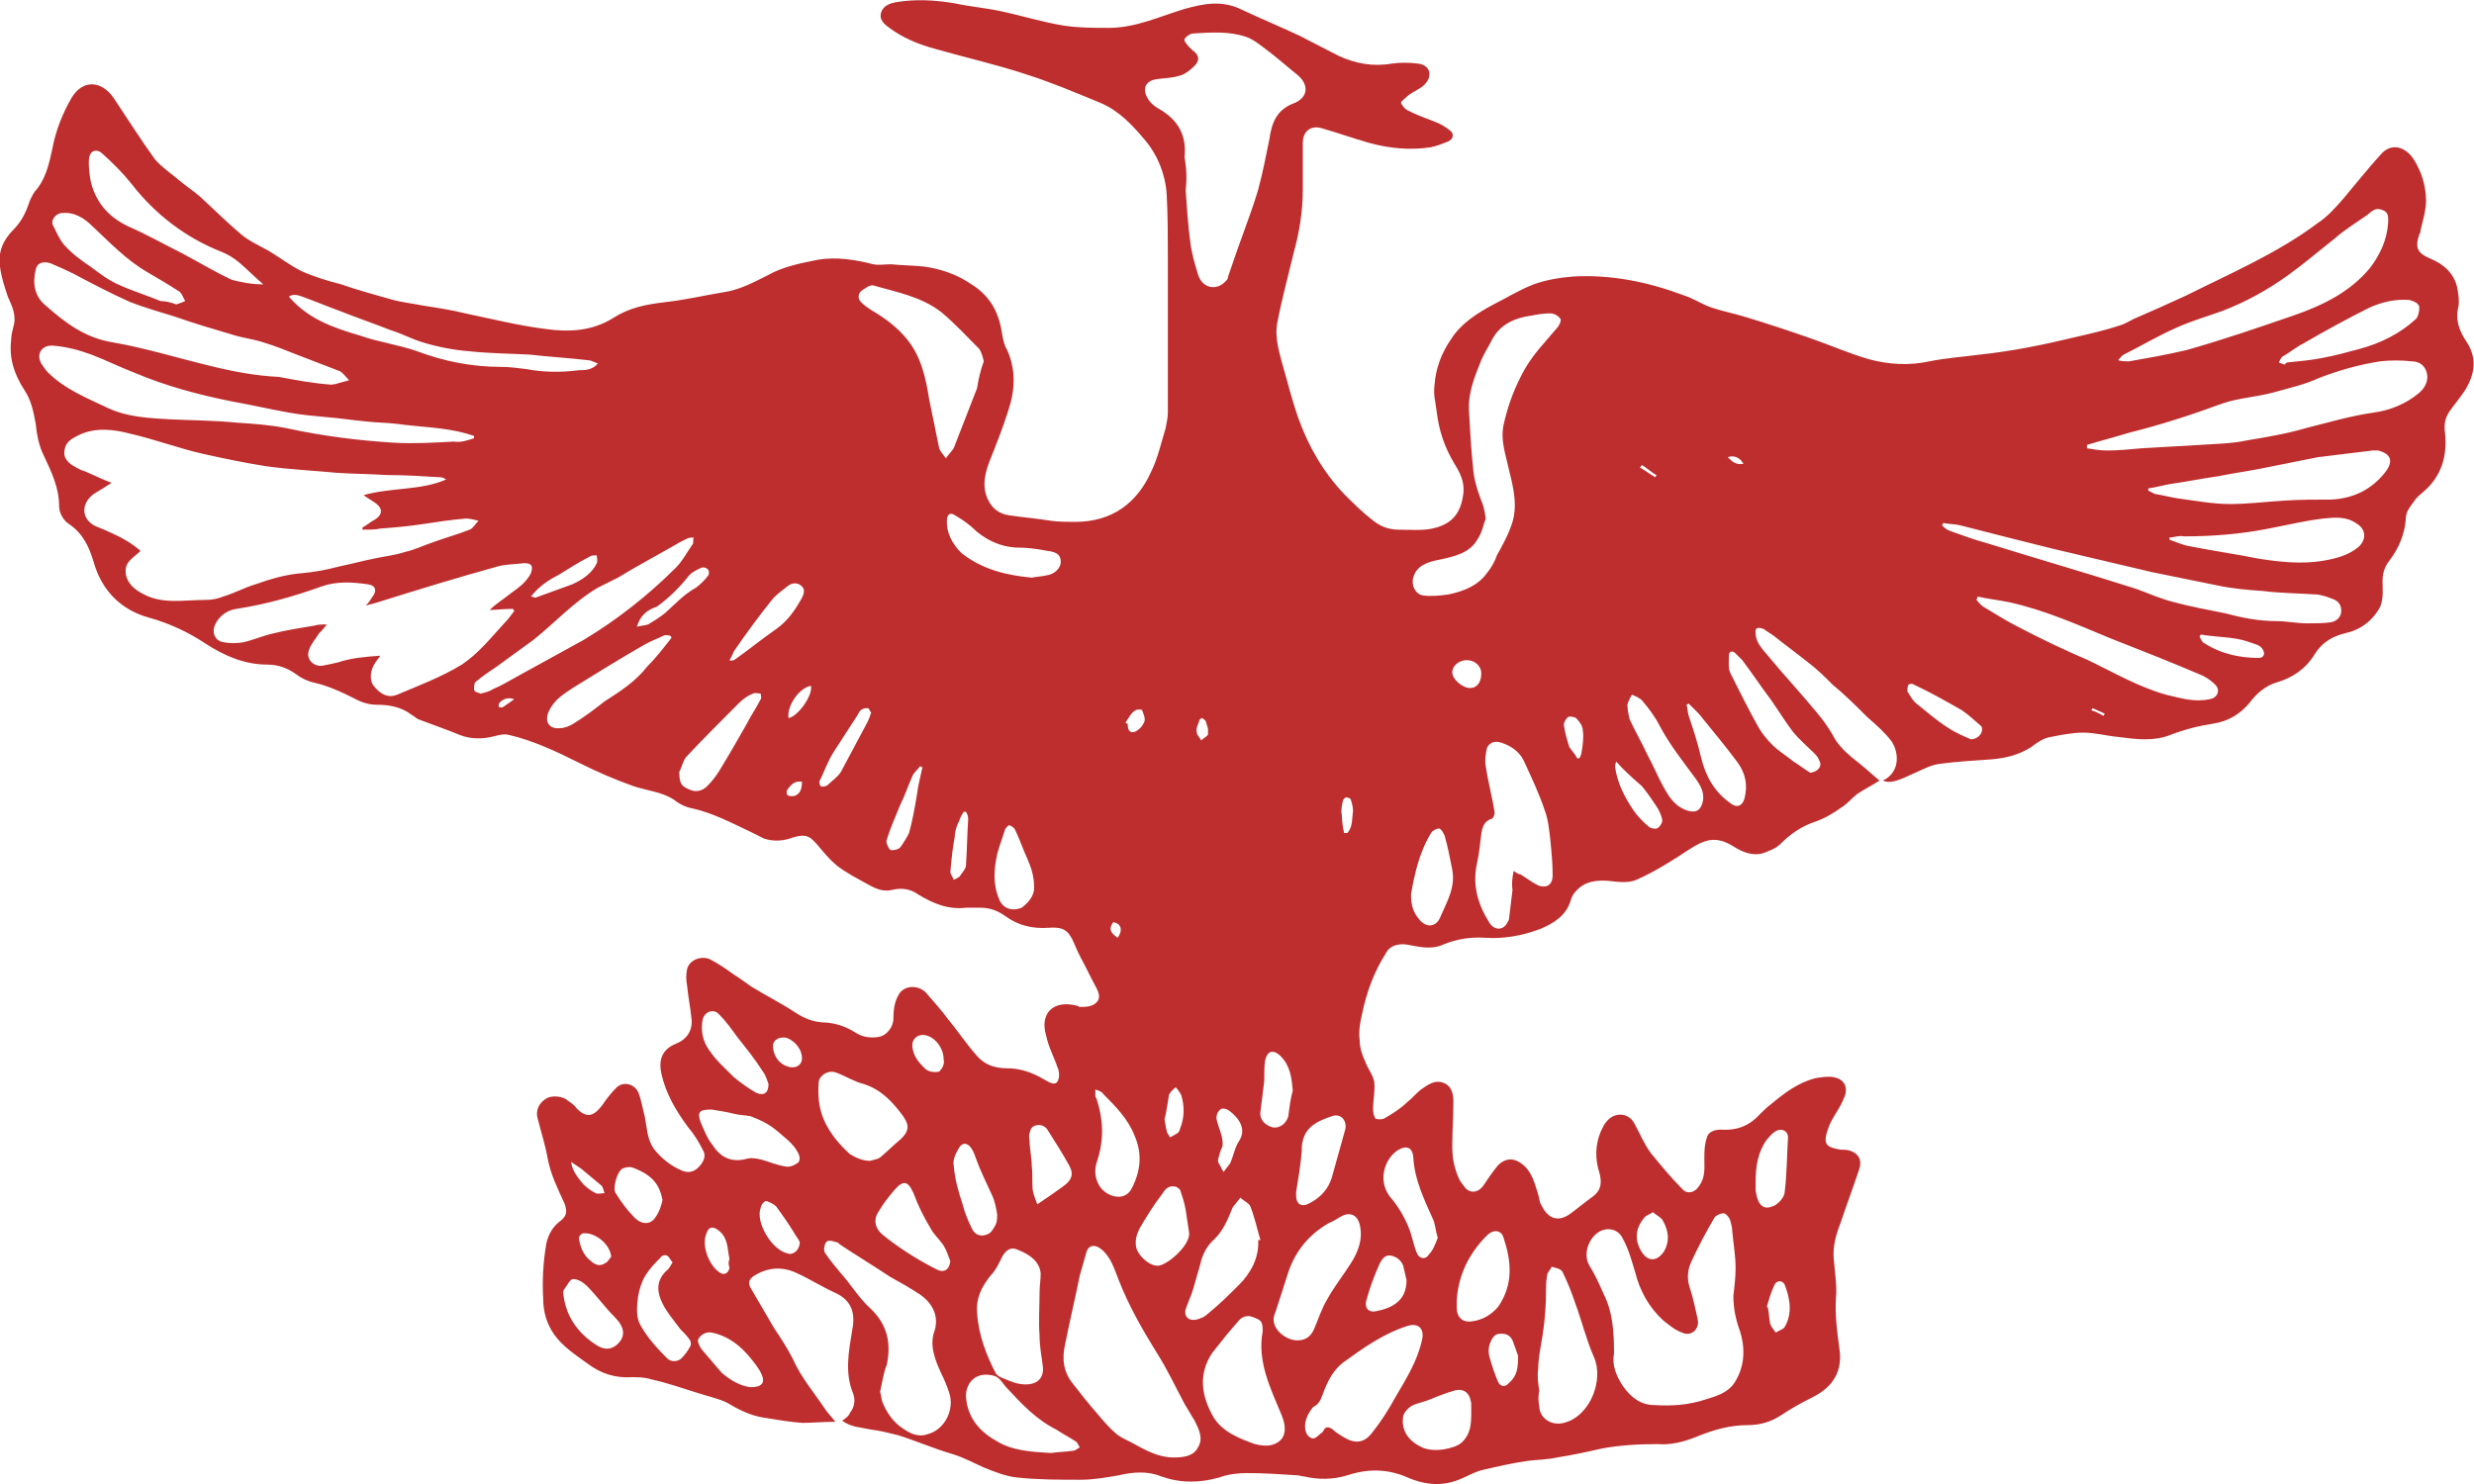 <?xml version="1.0" encoding="utf-8"?>
<!-- Generator: Adobe Illustrator 26.4.0, SVG Export Plug-In . SVG Version: 6.00 Build 0)  -->
<svg version="1.1" id="Livello_1" xmlns="http://www.w3.org/2000/svg" xmlns:xlink="http://www.w3.org/1999/xlink" x="0px" y="0px"
	 viewBox="0 0 221.8 133.1" style="enable-background:new 0 0 221.8 133.1;" xml:space="preserve">
<style type="text/css">
	.st0{fill:#BF2E2E;}
</style>
<path class="st0" d="M188.6,64.2c0-0.1,0.1-0.2,0.1-0.2c-0.4-0.2-0.7-0.3-1.1-0.5c0,0.1-0.1,0.1-0.1,0.2
	C187.9,63.8,188.2,64,188.6,64.2 M147.2,41.7c-0.1,0.1-0.1,0.2-0.2,0.2c0.5,0.3,0.9,0.6,1.4,0.9c0-0.1,0.1-0.1,0.1-0.2
	C148.1,42.4,147.7,42,147.2,41.7 M156.3,41.6c-0.3-0.6-0.9-0.8-1.4-0.6C155.3,41.4,155.6,41.7,156.3,41.6 M46.1,62.7
	c-0.6-0.2-1,0-1.3,0.3c-0.1,0.1-0.1,0.3-0.1,0.4c0.1,0,0.3,0.1,0.4,0C45.4,63.2,45.7,63,46.1,62.7 M100.2,84.1
	c0.5-0.7,0.3-1.3-0.4-1.4C99.4,83.3,99.5,83.6,100.2,84.1 M71.9,70.1c-0.7-0.1-1,0.3-1.3,0.7c-0.1,0.1-0.1,0.4,0,0.5
	s0.4,0.1,0.5,0.1C71.7,71.3,71.9,70.8,71.9,70.1 M108.3,65.4c0-0.1-0.1-0.4-0.2-0.7c0-0.1-0.2-0.2-0.3-0.3c-0.1,0-0.3,0.1-0.3,0.3
	c-0.1,0.3-0.3,0.6-0.2,1c0,0.2,0.3,0.5,0.4,0.7c0.2-0.2,0.4-0.3,0.6-0.5C108.3,65.7,108.3,65.6,108.3,65.4 M100.9,64.8
	c0,0,0.1,0.1,0.2,0.1c0,0.6,0.2,0.9,0.7,0.7c0.4-0.2,0.7-0.6,0.8-0.9s-0.1-0.7-0.2-1c0-0.1-0.5-0.1-0.6,0
	C101.4,63.9,101.2,64.4,100.9,64.8 M120.5,74.7c0.1,0,0.2,0,0.3,0c0.5-0.6,0.4-1.3,0.5-2c0-0.3-0.1-0.7-0.2-1c0-0.1-0.3-0.2-0.4-0.2
	c-0.1,0-0.3,0.2-0.3,0.3c-0.1,0.4-0.2,0.9-0.1,1.3C120.3,73.7,120.4,74.2,120.5,74.7 M70.7,64.4c0.9-0.2,2.2-2.1,2-2.9
	C71.6,61.7,70.5,63.4,70.7,64.4 M51.2,104.2c0.1,0.8,0.6,1.4,1.1,2c0.3,0.3,0.7,0.6,1.1,0.8c0.2,0.1,0.5,0,0.8,0
	c-0.1-0.2-0.1-0.5-0.3-0.7c-0.6-0.5-1.2-1-1.8-1.5C51.8,104.6,51.5,104.4,51.2,104.2 M141.4,68c0.1,0,0.1,0,0.2,0
	c0.1-0.2,0.2-0.4,0.2-0.6c0.1-0.6,0.2-1.3,0.1-1.9c0-0.4-0.3-0.8-0.6-1.1c-0.1-0.1-0.6-0.2-0.7-0.1c-0.2,0.1-0.4,0.5-0.4,0.7
	c0.1,0.7,0.3,1.4,0.5,2C140.9,67.3,141.2,67.6,141.4,68 M131.5,59.2c-0.7,0-1.3,0.5-1.3,1.1s0.9,1.4,1.6,1.4c0.6,0,1-0.5,1-1.3
	C132.8,59.7,132.2,59.2,131.5,59.2 M71.9,94.9c0-0.8-0.6-1.5-1.3-1.8c-0.6-0.2-1.3,0.1-1.3,0.7c0,0.7,0.4,1.5,1.2,1.8
	C71.2,95.9,71.9,95.6,71.9,94.9 M54.8,112.7c-0.1-1.1-1.4-2.2-2.5-2.1c-0.2,0-0.4,0.3-0.4,0.4c0.1,0.8,0.4,1.6,1.1,2.1
	c0.3,0.3,0.8,0.5,1.2,0.2C54.5,113.2,54.6,112.9,54.8,112.7 M104.4,100.4C104.5,100.4,104.5,100.4,104.4,100.4
	c0.1,0.4,0.1,0.7,0.2,1c0,0.2,0.2,0.4,0.3,0.6c0.2-0.1,0.5-0.3,0.7-0.4c0.1-0.1,0.2-0.3,0.2-0.4c0.4-1,0.4-2,0.1-3
	c-0.1-0.2-0.3-0.5-0.5-0.7c-0.2,0.2-0.5,0.4-0.6,0.7C104.7,98.8,104.6,99.6,104.4,100.4 M65.4,112.9c-0.2-0.9-0.1-1.8-0.9-2.5
	c-0.6-0.5-1-0.4-1.2,0.3c-0.4,1.1,0.3,2.8,1.2,3.4c0.4,0.3,0.8,0.1,0.9-0.4C65.3,113.4,65.3,113.1,65.4,112.9 M158.4,117.2
	c0,0,0.1,0,0.1,0.1c0.1,0.5,0.1,0.9,0.2,1.4c0.1,0.3,0.3,0.5,0.5,0.8c0.3-0.2,0.7-0.3,0.8-0.5c0.7-1.2,0.5-2.5,0-3.8
	c-0.2-0.4-0.7-0.4-0.9,0C158.8,115.8,158.6,116.5,158.4,117.2 M84.6,95c0-0.9-0.6-1.8-1.4-2.1c-0.8-0.3-1.5,0.2-1.4,1
	s0.5,1.3,1.1,1.9c0.3,0.3,0.8,0.4,1.3,0.3C84.5,95.8,84.7,95.4,84.6,95 M197.3,56.9c0,0.1-0.1,0.1-0.1,0.2c0.1,0.2,0.2,0.4,0.3,0.5
	c1.5,1,3.2,1.4,5,1.4c0.4,0,0.6-0.3,0.4-0.7c-0.1-0.2-0.3-0.4-0.6-0.5c-0.6-0.2-1.1-0.4-1.7-0.5C199.5,57.1,198.4,57.1,197.3,56.9
	 M86.6,72.8c-0.1,0-0.1,0-0.2,0c-0.2,0.3-0.3,0.5-0.4,0.8c-0.2,0.4-0.4,0.9-0.4,1.4c-0.2,1-0.3,2.1-0.4,3.2c0,0.2,0.2,0.4,0.3,0.7
	c0.2-0.1,0.5-0.2,0.6-0.4c0.2-0.3,0.5-0.6,0.5-0.9c0.1-1.4,0.1-2.7,0.2-4.1C86.8,73.1,86.7,73,86.6,72.8 M57.1,56.2
	c0.4-0.1,0.7-0.1,1-0.2c0.5-0.3,1-0.6,1.5-1c0.9-0.8,1.7-1.7,2.8-2.3c0.4-0.3,0.8-0.7,1.1-1.1c0.2-0.4-0.1-0.8-0.6-0.7
	c-0.4,0.2-0.9,0.4-1.2,0.8c-0.8,1-1.7,1.9-2.8,2.7C58,54.7,57.4,55.2,57.1,56.2 M47.6,53.5c0.2,0,0.3,0.1,0.4,0.1
	c1.1-0.4,2.2-0.8,3.3-1.2c0.9-0.4,1.8-1,2.2-1.9c0.1-0.2,0-0.5,0-0.7c-0.2,0-0.5,0-0.6,0.1c-1,0.5-1.9,1.1-2.9,1.7
	C49.2,52,48.3,52.6,47.6,53.5 M109.2,104c0,0.1,0,0.2,0,0.2c0.2,0.3,0.3,0.6,0.5,0.9c0.2-0.3,0.4-0.5,0.6-0.8c0.3-0.7,0.4-1.4,0.8-2
	c0.7-1.1-0.1-2.1-0.9-2.7c-0.3-0.2-0.7-0.3-0.9,0c-0.2,0.2-0.3,0.6-0.2,0.9c0.2,0.8,0.6,1.5,0.5,2.3
	C109.4,103.2,109.3,103.6,109.2,104 M148.2,108.7c-0.3,0.2-0.6,0.3-0.7,0.4c-0.9,1-1,2.1-0.3,3.2c0.6,0.9,1.4,0.8,2-0.1
	c0.5-0.9,0.4-1.8-0.1-2.7C149,109.2,148.5,109,148.2,108.7 M136.1,121.6c-0.1-0.3-0.3-0.9-0.5-1.4c-0.2-0.4-0.5-0.6-1-0.6
	s-0.7,0.2-0.9,0.6c-0.3,0.6-0.3,1.1-0.1,1.7c0.2,0.7,0.4,1.3,0.7,2c0.2,0.5,0.7,0.5,1,0.1C136,123.4,136.1,122.7,136.1,121.6
	 M82.7,68.8c-0.1,0-0.2-0.1-0.2-0.1c-0.2,0.3-0.6,0.6-0.7,0.9c-0.4,0.9-0.7,1.8-1.1,2.6c-0.4,1-0.9,2.1-1.2,3.1
	c-0.1,0.2,0.1,0.7,0.3,0.9c0.2,0.1,0.7,0,0.9-0.2c0.3-0.4,0.6-0.9,0.8-1.3c0.3-1.1,0.5-2.2,0.7-3.4C82.3,70.5,82.5,69.7,82.7,68.8
	 M78.1,63.9c-0.1-0.1-0.2-0.4-0.3-0.4s-0.3,0-0.5,0.1s-0.3,0.3-0.4,0.5c-0.7,1.1-1.5,2.3-2.2,3.4c-0.5,0.8-0.8,1.7-1.2,2.5
	c-0.1,0.1,0,0.5,0.1,0.5c0.1,0.1,0.5,0,0.6-0.1c0.4-0.4,0.9-0.7,1.2-1.2c0.8-1.5,1.6-3,2.4-4.5C77.9,64.5,78,64.2,78.1,63.9
	 M71.7,111.4c-0.1-0.3-0.4-0.6-0.6-1c-0.5-0.8-1-1.5-1.5-2.2c-0.2-0.2-0.6-0.4-0.9-0.5c-0.2,0-0.5,0.4-0.5,0.6
	c-0.5,1.3,1,3.8,2.4,4.1C71.1,112.6,71.7,112.1,71.7,111.4 M144.9,68.3L144.9,68.3c-0.1,0.2-0.1,0.4-0.1,0.5
	c0.2,1.4,0.8,2.6,1.6,3.8c0.4,0.6,0.9,1.1,1.5,1.6c0.2,0.1,0.6,0.2,0.8,0s0.4-0.5,0.3-0.8c-0.1-0.4-0.3-0.8-0.5-1.1
	c-0.4-0.6-0.8-1.2-1.3-1.8C146.4,69.8,145.6,69.1,144.9,68.3 M126.1,114.8c-0.1-0.4-0.2-0.9-0.3-1.3c-0.2-0.5-0.6-0.8-1.1-0.9
	c-0.5-0.1-0.8,0.3-1,0.7c-0.5,1.1-0.9,2.2-1.2,3.3c-0.2,0.7,0.2,1.1,0.8,1C124.9,117.3,126.1,116.6,126.1,114.8 M177.7,65.4
	c0-0.1,0-0.2-0.1-0.3c-0.6-0.5-1.1-1-1.7-1.4c-1.4-0.8-2.8-1.6-4.3-2.3c-0.1-0.1-0.4-0.1-0.5,0c-0.1,0.2-0.1,0.4-0.1,0.6
	c0.2,0.3,0.4,0.7,0.7,1c1,0.8,1.9,1.6,3,2.3c0.6,0.4,1.3,0.7,2,1C177.2,66.3,177.7,65.9,177.7,65.4 M65.4,59.2L65.4,59.2
	c0.2,0.1,0.3,0,0.4,0c1.3-0.9,2.5-1.9,3.8-2.8c1-0.7,1.7-1.7,2.3-2.8c0.2-0.4,0.3-0.8-0.1-1.1c-0.4-0.3-0.8-0.2-1.1,0
	c-0.5,0.4-1.1,0.8-1.5,1.3c-1.2,1.5-2.3,3-3.4,4.6C65.7,58.6,65.6,58.9,65.4,59.2 M67.3,124.4c1,0,1.3-0.4,1-1.1
	c-0.2-0.5-0.6-1-1-1.5c-0.9-1.1-2-2-3.5-2.3c-0.5-0.1-1,0.2-1.2,0.6c-0.1,0.2,0.1,0.6,0.3,0.9c0.6,0.7,1.2,1.4,1.8,2.1
	C65.5,123.8,66.4,124.3,67.3,124.4 M59.4,107.6c-0.1-0.3-0.1-0.5-0.2-0.7c-0.4-1.2-1.4-1.8-2.5-2.2c-0.3-0.1-0.7,0-0.9,0.1
	c-0.5,0.3-0.9,1.8-0.6,2.2c0.5,0.8,1,1.5,1.7,2.2s1.5,0.6,1.9-0.1C59.1,108.7,59.3,108.1,59.4,107.6 M115.9,97.8
	c-0.1-1.1-0.2-2.2-1.1-3.1c-0.3-0.3-0.7-0.5-1-0.3c-0.2,0.1-0.4,0.6-0.4,0.9c-0.1,0.7,0,1.3-0.1,2c-0.1,0.8-0.2,1.6-0.3,2.4
	c-0.1,0.7,0.4,1.2,1.1,1.4c0.6,0.1,1.2-0.3,1.4-1C115.6,99.3,115.7,98.5,115.9,97.8 M157.4,105.9c0,0.3,0,0.6,0,0.9
	c0.2,1.3,0.7,1.8,1.7,1.3c0.4-0.2,0.9-0.8,0.9-1.2c0.2-1.6,0.2-3.3,0.3-4.9c0-0.6-0.6-0.9-1.2-0.5c-0.3,0.2-0.5,0.5-0.7,0.7
	C157.6,103.3,157.4,104.6,157.4,105.9 M93,108c0.9-0.6,1.6-1.1,2.3-1.6s1-1,0.6-1.8c-0.6-1.1-1.3-2.2-2-3.3c-0.4-0.6-1.3-0.5-1.5,0
	c-0.1,0.3-0.2,0.6-0.1,0.9c0,0.8,0.2,1.6,0.2,2.4c0.1,0.7,0,1.5,0.1,2.2C92.7,107.3,92.9,107.7,93,108 M50.5,116
	c0.2,2,1.3,3.6,3.1,4.7c0.7,0.4,1.3,0.3,1.8-0.2c0.7-0.7,0.6-1.5-0.3-2.4c-0.9-0.9-1.6-1.9-2.5-2.8c-0.3-0.3-0.8-0.6-1.2-0.6
	c-0.3,0-0.5,0.5-0.8,0.9C50.5,115.7,50.5,115.8,50.5,116 M89.4,108.9C89.4,108.8,89.5,108.8,89.4,108.9c-0.1-0.6-0.2-1.2-0.5-1.8
	c-0.5-1.1-1-2.1-1.4-3.2c-0.1-0.3-0.2-0.6-0.4-0.9c-0.3-0.5-0.8-0.6-1.1-0.1s-0.6,1.1-0.5,1.6c0.1,1.2,0.4,2.3,0.8,3.5
	c0.2,0.8,0.5,1.5,0.9,2.3c0.3,0.5,0.8,0.6,1.3,0.4c0.3-0.1,0.5-0.4,0.6-0.6C89.4,109.7,89.4,109.3,89.4,108.9 M92.7,79.4
	c0-1.4-0.7-2.5-1.1-3.6c-0.2-0.5-0.4-1-0.6-1.4c-0.1-0.2-0.3-0.3-0.5-0.4c-0.1,0-0.3,0.2-0.4,0.4c-0.2,0.7-0.5,1.4-0.7,2.2
	c-0.3,1.4-0.4,2.7,0.2,4.1c0.4,0.9,1.3,1,2,0.7C92.4,80.8,92.8,80.1,92.7,79.4 M151.4,63.1c-0.1,0-0.1,0.1-0.2,0.1
	c0.1,0.3,0.1,0.7,0.2,1c0.4,1.2,0.8,2.4,1.1,3.7c0.4,1.7,1.2,3.1,2.6,4.1c0.6,0.5,1.1,0.3,1.3-0.4c0.3-1.2,0.1-2.2-0.6-3.2
	c-1.1-1.5-2.3-2.9-3.5-4.4C152.1,63.8,151.8,63.5,151.4,63.1 M68.9,97.2c-0.1-0.2-0.2-0.7-0.5-1.1C67.7,95,66.9,94,66.1,93
	c-0.5-0.7-1-1.4-1.6-2c-0.5-0.6-1.3-0.3-1.5,0.4c-0.2,1,0,2,0.6,2.8c0.6,0.9,1.4,1.6,2.2,2.4c0.6,0.5,1.3,1,2,1.4
	C68.5,98.3,68.9,98,68.9,97.2 M60.3,113.2c-0.2-0.2-0.3-0.5-0.5-0.6s-0.5,0-0.6,0.2c-0.5,0.5-1,1-1.4,1.7c-0.3,0.5-0.5,1.2-0.6,1.8
	c-0.1,0.8-0.2,1.8,0.2,2.5c0.6,1.1,1.5,2.1,2.4,3c0.4,0.4,1,0.3,1.3,0s0.6-0.7,0.8-1.1c0.1-0.2,0-0.5-0.1-0.6
	c-0.2-0.3-0.5-0.6-0.8-0.9c-0.6-0.8-1.2-1.5-1.6-2.3c-0.5-1-0.6-2,0.3-2.9C60,113.8,60.1,113.5,60.3,113.2 M106.6,110.5
	c-0.1-0.7-0.2-1.3-0.3-2c-0.1-0.6-0.3-1.2-0.5-1.8c-0.1-0.1-0.3-0.3-0.5-0.3c-0.7-0.1-0.9,0.4-1.2,0.8c-0.7,0.9-1.3,1.9-1.9,2.9
	c-0.3,0.6-0.5,1.2-0.3,1.9c0.3,0.8,1.3,1.6,2,1.5C104.9,113.3,106.8,111.5,106.6,110.5 M126.5,80.2c0,1,0.2,1.6,0.7,2.2
	c0.6,0.8,1.5,0.8,1.9-0.1c0.6-1.4,1.4-2.7,1.1-4.3c-0.2-1-0.4-2.1-0.7-3.1c-0.1-0.2-0.3-0.6-0.5-0.6s-0.6,0.2-0.7,0.4
	C127.2,76.5,126.8,78.5,126.5,80.2 M116.2,106.9C116.2,106.9,116.3,106.9,116.2,106.9c0,0.1,0,0.2,0,0.3c0,0.8,0.5,1.1,1.2,0.7
	c1-0.5,1.7-1.3,2-2.3c0.4-1.4,0.8-2.9,1.2-4.3c0.2-0.8-0.4-1.5-1.2-1.2c-1.2,0.4-2.3,0.9-2.6,2.2c-0.1,0.3-0.1,0.7-0.1,1
	C116.6,104.5,116.4,105.7,116.2,106.9 M60.9,69.2c0,1.1,0.2,1.3,0.9,1.6c0.6,0.3,1.2,0.1,1.6-0.3c0.4-0.4,0.8-0.9,1.1-1.4
	c0.8-1.3,1.6-2.7,2.4-4.1c0.4-0.8,0.9-1.5,1.3-2.3c0.1-0.1,0-0.3,0-0.5c-0.2,0-0.5-0.1-0.7,0c-0.5,0.2-0.9,0.5-1.3,0.9
	c-1.6,1.6-3.2,3.2-4.7,4.8C61.2,68.3,61.1,68.9,60.9,69.2 M128.9,111c-0.2-0.6-0.2-1.1-0.4-1.6c-0.8-1.8-1.7-3.6-1.8-5.7
	c-0.1-0.8-0.6-1-1.3-0.6c-1.1,0.6-2,2.6-0.8,4.2c0.7,0.8,1.3,1.8,1.7,2.8c0.3,0.7,0.4,1.5,0.7,2.2c0.2,0.6,0.8,0.7,1.1,0.2
	C128.5,112.1,128.7,111.5,128.9,111 M92.5,51.8c0.5-0.1,0.9-0.1,1.3-0.2c0.8-0.1,1.3-0.7,1.3-1.2c0-0.6-0.3-0.9-1.2-1
	c-1-0.2-1.9-0.3-2.9-0.3c-1.3-0.1-2.4-0.6-3.4-1.4c-0.6-0.6-1.3-1.1-2-1.5C85.3,46,85,46,84.9,46.5c-0.1,1.3,0.5,2.3,1.3,3.1
	C88.1,51.1,90.3,51.6,92.5,51.8 M131.9,126.6c0-0.2,0-0.5,0-0.7s-0.1-0.4-0.1-0.5c-0.2-0.6-0.7-0.9-1.4-0.7s-1.5,0.5-2.2,0.8
	c-0.5,0.2-1,0.3-1.5,0.5c-0.4,0.2-0.8,0.6-0.9,1c-0.2,1.2,0.4,2.2,1.7,2.8c1.1,0.5,2.9,0.1,3.5-0.4
	C131.9,128.6,131.9,127.6,131.9,126.6 M162.3,69.3L162.3,69.3c0.7-0.1,1.1-0.6,0.8-1.1c-0.1-0.3-0.3-0.5-0.5-0.7
	c-0.6-0.6-1.3-1.2-1.8-1.8c-0.7-0.9-1.3-1.9-2-2.9c-0.9-1.2-1.7-2.4-2.6-3.6c-0.2-0.2-0.4-0.4-0.6-0.6c-0.3-0.3-0.6-0.2-0.6,0.2
	c0,0.6-0.1,1.2,0.2,1.7c0.8,1.6,1.6,3.2,2.5,4.8c0.3,0.5,0.7,1,1.2,1.5c0.6,0.6,1.3,1,1.9,1.5C161.3,68.6,161.8,69,162.3,69.3
	 M98.2,97.7c0,0.3,0,0.4,0,0.5s0,0.2,0.1,0.3c0.6,1.8,0.7,3.6,0.1,5.5c-0.3,0.8-0.3,1.6,0.2,2.4c0.7,1,2.3,1.4,2.9,0.1
	c0.8-1.6,0.9-3.1,0.2-4.7c-0.6-1.5-1.7-2.6-2.8-3.7C98.8,97.9,98.5,97.8,98.2,97.7 M145.9,63.2L145.9,63.2c0,0.4,0.1,0.9,0.2,1.3
	c0.5,1.1,1.1,2.1,1.6,3.2c0.5,0.9,0.9,1.9,1.4,2.8s1,1.8,2.2,2.2c0.7,0.2,1.1,0,1.3-0.6c0.3-0.9-0.1-1.6-0.6-2.3
	c-1.1-1.5-2.3-3-3.2-4.7c-0.4-0.8-1-1.6-1.6-2.3c-0.2-0.2-0.6-0.4-0.9-0.5C146.2,62.5,146,62.8,145.9,63.2L145.9,63.2 M85.2,113.1
	c-0.2-0.5-0.3-0.9-0.6-1.4c-0.4-0.6-0.9-1-1.2-1.6c-0.6-1-1.1-2-1.5-3.1c-0.5-1.1-0.9-1.2-1.7-0.3c-0.5,0.6-1,1.2-1.4,1.9
	c-0.5,0.7-0.4,1.5,0.3,2.1c0.6,0.5,1.3,1,1.9,1.4c0.9,0.6,1.9,1.2,2.9,1.7C84.6,114.2,85.1,113.9,85.2,113.1 M130.6,116.7
	c0,0.2,0,0.4,0,0.6c0,0.8,0.5,1.3,1.3,1.2c1-0.1,1.8-0.6,2.4-1.3c1.4-2,1.2-4.1,0.5-6.2c-0.2-0.7-0.9-0.8-1.5-0.2
	C131.7,112.4,130.7,114.4,130.6,116.7 M63.8,99.5c-1.1,0-1.3,0.2-1,1.1c0.3,0.7,0.6,1.5,1.1,2.1c0.7,1.1,1.7,1.6,3.1,1.2
	c0.4-0.1,0.9,0,1.3,0.1c0.7,0.2,1.4,0.5,2.1,0.6c0.4,0.1,0.8-0.1,1.1-0.3s0.2-0.7,0-1c-0.2-0.4-0.5-0.7-0.8-1
	c-0.6-0.5-1.2-1.1-1.9-1.5c-0.5-0.3-1-0.5-1.5-0.7c-0.5-0.1-1-0.1-1.4-0.2C65.1,99.7,64.4,99.6,63.8,99.5 M60.2,57.2
	c0-0.1-0.1-0.1-0.1-0.2c-0.2,0-0.4-0.1-0.6,0c-0.6,0.3-1.2,0.5-1.7,0.8c-2.1,1.2-4.2,2.5-6.3,3.8c-0.9,0.6-1.8,1.1-2.3,2.2
	c-0.4,0.9,0,1.6,1,1.5c0.4,0,0.9-0.2,1.2-0.4c1-0.6,1.9-1.3,2.8-2c1.4-0.9,2.8-1.8,3.8-3.1C58.8,59,59.5,58.1,60.2,57.2 M205.1,32.5
	C205.1,32.5,205.1,32.6,205.1,32.5c1-0.1,2.1-0.2,3.1-0.4c1.1-0.2,2.2-0.5,3.3-0.8c1.9-0.5,3.7-1.4,5.1-2.7c0.2-0.2,0.3-0.7,0.3-1
	c0-0.4-0.5-0.6-0.9-0.7c-1.3-0.1-2.5,0.2-3.6,0.7c-2,1-4,2.1-5.9,3.2c-0.6,0.3-1.2,0.8-1.9,1.2c-0.1,0.1-0.2,0.3-0.3,0.5
	c0.2,0.1,0.3,0.1,0.5,0.2C204.9,32.6,205,32.5,205.1,32.5 M15.8,27.3c0.3-0.1,0.6-0.2,0.8-0.3c-0.1-0.2-0.2-0.4-0.3-0.6
	c-0.1-0.1-0.2-0.3-0.3-0.3c-0.9-0.6-1.8-1.1-2.8-1.7c-1.9-1.1-3.4-2.7-4.9-4.1c-0.7-0.7-1.6-1.3-2.7-1.2c-0.5,0-1,0.5-0.9,1
	c0.3,0.6,0.6,1.3,1,1.8c0.7,0.8,1.5,1.4,2.4,2c0.8,0.6,1.7,1.3,2.7,1.7c1.1,0.5,2.4,0.9,3.6,1.4C14.8,27,15.3,27.1,15.8,27.3
	 M53.6,32.6c-0.3-0.1-0.6-0.3-0.9-0.3c-1.7-0.2-3.5-0.3-5.2-0.5c-1.8-0.1-3.6-0.1-5.4-0.3c-1.4-0.1-2.9-0.4-4.2-0.8
	c-1-0.3-1.9-0.8-2.9-1.1c-1.5-0.6-3-1.1-4.5-1.7c-1.1-0.4-2.3-0.9-3.4-1.3c-0.3-0.1-0.8-0.3-1.2,0c1.7,2,4,2.8,6.4,3.5
	c1.7,0.6,3.4,0.8,5.1,1.4c2.4,0.9,4.9,1.4,7.5,1.4c0.8,0,1.5,0.1,2.3,0.2c1.6,0.3,3.1,0.3,4.7,0.1C52.4,33.2,53.1,33.2,53.6,32.6
	 M94.2,130.3c0.7-0.1,1.3-0.1,2-0.2c0.2,0,0.4-0.2,0.6-0.3c-0.1-0.2-0.2-0.4-0.3-0.5c-0.6-0.4-1.2-0.7-1.8-1.1
	c-1.8-0.9-3.1-2.3-4.4-3.7c-0.4-0.4-0.6-0.9-1.1-1.1c-1.7-0.5-2.6,0.6-2.6,1.8c0.1,1.8,1.1,3.1,2.7,4
	C90.7,130.1,92.5,130.2,94.2,130.3 M112.8,111.2c0.1,0,0.1,0,0.2,0c-0.3-1-0.5-2-0.9-3c-0.1-0.3-0.6-0.5-0.9-0.8
	c-0.2,0.3-0.5,0.6-0.7,0.9c-0.4,1-0.8,2-1.6,2.8c-0.7,0.6-1.1,1.4-1.3,2.3c-0.2,0.7-0.4,1.4-0.6,2.1c-0.2,0.7-0.5,1.3-0.7,1.9
	c-0.1,0.3,0,0.7,0.2,0.8c0.2,0.2,0.6,0.2,0.9,0.1c0.3-0.1,0.6-0.2,0.9-0.5c1-0.8,1.9-1.7,2.8-2.6
	C112.1,114.2,112.9,112.8,112.8,111.2 M23.6,25.5c-0.8-0.7-1.5-1.4-2.2-2c-0.5-0.4-1-0.7-1.5-0.9c-3.3-1.3-6-3.4-8.1-6.1
	c-0.8-1-1.7-1.9-2.6-2.7c-0.5-0.5-1.1-0.3-1.2,0.3s0,1.3,0.1,2c0.4,1.9,1.5,3.3,3.4,4.2c1.6,0.7,3.2,1.6,4.8,2.4
	c1.5,0.8,3,1.7,4.5,2.4C21.6,25.3,22.5,25.5,23.6,25.5 M78,104.1c0.3-0.1,0.6-0.1,0.9-0.3c0.6-0.5,1.2-1.1,1.8-1.6
	c1-0.9,0.7-1.5,0.2-2.2c-0.9-1.2-1.9-2.3-3.5-2.8c-0.8-0.2-1.6-0.7-2.4-1c-0.7-0.3-1.5,0.2-1.6,0.8c-0.1,1.2,0,2.4,0.5,3.5
	s1.3,2.1,2.3,3C76.7,103.8,77.3,104.1,78,104.1 M194.5,48.2v0.2c0.6,0.2,1.2,0.5,1.9,0.6c2,0.4,4.1,0.7,6.1,1.1
	c1.9,0.3,3.8,0.5,5.7,0.2c1.2-0.2,2.4-0.5,3.3-1.3c0.7-0.7,0.6-1.6-0.3-2.1c-0.9-0.6-1.9-0.5-2.9-0.4c-1.7,0.2-3.3,0.6-4.9,0.9
	c-2.5,0.5-5.1,0.7-7.6,0.7C195.3,48,194.9,48.2,194.5,48.2 M116.3,120.2c0.7,0,1.2-0.3,1.5-1c0.4-0.9,0.7-1.9,1.2-2.7
	c0.6-1.1,1.4-2.1,2.1-3.2c0.7-1.1,1.1-2.2,0.8-3.5c-0.2-0.8-0.8-1.1-1.5-0.8c-0.4,0.2-0.8,0.5-1.3,0.7c-1.9,1.1-3.1,2.7-3.7,4.7
	c-0.3,0.9-0.6,1.9-0.9,2.8c-0.1,0.4-0.4,0.9-0.3,1.3C114.3,119.4,115.4,120.2,116.3,120.2 M177.3,53.5c0,0.1-0.1,0.2-0.1,0.3
	c0.2,0.2,0.3,0.4,0.6,0.6c1,0.6,2.1,1.3,3.1,1.8c2.1,1.1,4.2,2.1,6.3,3c2.3,1.1,4.5,2.4,7,3.1c1.3,0.3,2.5,0.7,3.9,0.4
	c0.7-0.1,1-0.8,0.5-1.3c-0.3-0.3-0.7-0.6-1.1-0.8c-2.8-1.2-5.6-2.3-8.4-3.4c-2.9-1.2-5.8-2.5-9-3.2
	C179.1,53.8,178.2,53.7,177.3,53.5 M138,124.7C137.9,124.7,137.9,124.7,138,124.7c-0.1,0.5-0.1,0.9,0,1.4c0,1,1,1.8,2.2,1.5
	c2.4-0.6,3.6-3.9,2.7-5.9c-0.7-1.6-1.1-3.3-1.7-4.9c-0.3-0.9-0.7-1.9-1.1-2.7c-0.1-0.3-0.6-0.4-1-0.5c-0.1,0.3-0.4,0.5-0.4,0.8
	c-0.1,0.5-0.1,1-0.1,1.5c0,1.7-0.2,3.4-0.5,5c-0.1,0.6-0.2,1.3-0.2,1.9C137.8,123.4,137.9,124.1,138,124.7 M87.6,117.7
	c0.1,1.9,0.8,3.8,1.7,5.5c0.1,0.1,0.2,0.2,0.4,0.3c0.5,0.2,1.1,0.5,1.7,0.6c1.2,0.2,2.2-0.2,2.1-1.5c-0.1-0.9-0.3-1.8-0.3-2.8
	c-0.1-1.3,0-2.6,0-3.9c0-0.6,0.1-1.1,0.1-1.7c-0.1-1.1-1-1.7-2-2.1c-0.6-0.3-1-0.1-1.4,0.5c-0.3,0.6-0.6,1.3-1.1,1.8
	C88,115.4,87.5,116.4,87.6,117.7 M43.1,62.2c0.4-0.1,0.8-0.2,1.1-0.4c0.7-0.3,1.4-0.7,2.1-1.1c2-1.1,4-2.2,6-3.3
	c3-1.8,5.8-4,8.3-6.5c0.6-0.6,1-1.4,1.5-2.1c0.1-0.1,0-0.4,0.1-0.6c-0.2,0-0.4,0-0.6,0.1c-0.2,0.1-0.4,0.2-0.6,0.3
	c-1.9,1.1-3.8,2.1-5.6,3.2c-0.6,0.3-1.2,0.6-1.8,0.9c-2.2,1.3-3.9,3.2-5.8,4.7c-1.1,0.8-2.2,1.6-3.3,2.4c-0.6,0.4-1.2,0.8-1.8,1.3
	c-0.2,0.1-0.2,0.5-0.2,0.7C42.5,62.1,42.9,62.1,43.1,62.2 M113.2,119.4c0-0.9-0.1-1-0.9-1.3c-0.5-0.2-1,0-1.3,0.4
	c-0.8,0.9-1.6,1.9-2.3,2.8c-1.3,1.9-1,3.9,0.1,5.8c0.8,1.3,2.3,1.9,3.7,2.4c0.4,0.1,1,0.2,1.4,0.1c1-0.2,1.7-1,1-2.7
	C113.9,124.5,112.7,122.1,113.2,119.4 M117,127.9c0,0.5,0.2,1,0.7,1.1c0.3,0,0.6-0.4,0.9-0.6l0,0c0.2-0.5,0.5-0.5,0.9-0.2
	c0.3,0.3,0.7,0.5,1,0.7c1,0.6,1.8,0.5,2.5-0.4c0.8-1,1.5-2.1,2.1-3.2c1-1.7,2-3.3,2.4-5.2c0.2-0.9-0.3-1.5-1.3-1.2
	c-2.2,0.7-4,2-5.8,3.3c-0.9,0.7-1.4,1.7-1.8,2.8c-0.2,0.5-0.3,0.9-0.9,1.2C117.4,126.6,117,127.2,117,127.9 M192.6,43.8
	c0,0.1,0,0.1,0,0.2c0.2,0.1,0.4,0.2,0.6,0.3c0.7,0.1,1.4,0.3,2.1,0.4c1.5,0.2,3.1,0.5,4.6,0.5c1.6,0,3.2-0.2,4.8-0.3
	c1.4-0.1,2.9-0.1,4.3-0.1c2-0.1,3.6-0.9,4.8-2.4c0.8-1,0.6-1.7-0.6-2c-0.2,0-0.3,0-0.5,0c-1.6,0.2-3.3,0.4-4.9,0.6
	c-1.5,0.3-3,0.6-4.5,0.9c-1.4,0.3-2.9,0.5-4.4,0.8c-1.4,0.2-2.9,0.5-4.3,0.7C194,43.5,193.3,43.7,192.6,43.8 M88.2,32.4
	c-0.1-0.4-0.2-0.8-0.4-1.1c-1.1-1.1-2.2-2.3-3.4-3.3c-1.8-1.4-4-1.8-6.1-2.4c-0.3-0.1-0.8,0.3-1.1,0.5c-0.3,0.3-0.3,0.7,0,1
	s0.6,0.5,0.9,0.7c1.2,0.7,2.3,1.5,3.2,2.6c1.3,1.6,1.7,3.5,2,5.4c0.3,1.5,0.6,2.9,0.9,4.4c0.1,0.3,0.4,0.6,0.6,0.9
	c0.2-0.3,0.5-0.6,0.7-0.9c0.7-1.8,1.4-3.6,2.1-5.4C87.7,34.1,87.9,33.2,88.2,32.4 M174.2,46.9c0,0.1,0,0.1-0.1,0.2
	c0.2,0.2,0.4,0.4,0.7,0.5c1.1,0.4,2.2,0.8,3.3,1.1c4.5,1.4,9,2.7,13.4,4.1c1.1,0.4,2.2,0.9,3.4,1.2c1.5,0.4,3.1,0.7,4.6,1
	c1.5,0.4,3,0.7,4.6,0.7c0.9,0,1.8,0.2,2.8,0.2c0.7,0,1.4,0,2.1-0.1c0.5-0.1,0.9-0.5,0.9-1s-0.2-0.9-0.8-1.1
	c-0.5-0.2-1.1-0.4-1.6-0.4c-1.5-0.1-3-0.1-4.6-0.3c-1.4-0.1-2.7-0.2-4.1-0.5c-2-0.4-3.9-0.8-5.9-1.2c-3-0.7-5.9-1.4-8.9-2.1
	c-2.8-0.7-5.6-1.4-8.3-2.1C175.3,47,174.7,47,174.2,46.9 M135.7,78.1c0.3,0.2,0.4,0.3,0.6,0.3c0.5,0.3,1,0.7,1.6,1
	c0.8,0.3,1.3-0.1,1.3-0.9c0-1-0.1-2.1-0.2-3.1c-0.1-0.9-0.2-1.9-0.5-2.7c-0.5-1.5-1.2-3-1.9-4.5c-0.4-0.8-1.1-1.3-2-1.6
	c-0.6-0.2-1.1,0-1.3,0.5c-0.1,0.5-0.2,1.1-0.1,1.6c0.2,1.4,0.6,2.8,0.8,4.2c0,0.1-0.1,0.4-0.2,0.5c-0.7,0.2-0.9,0.7-1,1.4
	c-0.1,0.9-0.2,1.8-0.4,2.7c-0.4,1.9,0.1,3.6,1.1,5.2c0.4,0.7,1.2,0.8,1.6,0.1c0.1-0.2,0.2-0.3,0.2-0.5c0.1-0.8,0.2-1.7,0.3-2.5
	C135.5,79.1,135.6,78.7,135.7,78.1 M214.1,20c0-0.5,0.1-1-0.6-1.2c-0.6-0.2-0.9,0.2-1.3,0.5c-1,0.7-2,1.3-2.9,2.1
	c-1.4,1.1-2.8,2.3-4.2,3.3c-1.8,1.3-3.8,2.4-5.9,3.2c-1.4,0.5-2.8,0.9-4.1,1.5c-1.6,0.7-3.1,1.6-4.7,2.4c-0.2,0.1-0.3,0.3-0.5,0.5
	c0.3,0.1,0.5,0.1,0.8,0.1c0.1,0,0.1,0,0.2,0c1.7-0.3,3.4-0.6,5.1-1c3.2-0.9,6.4-2,9.6-3.1c2.6-0.9,5.1-2.1,6.9-4.3
	C213.4,22.8,214,21.5,214.1,20 M78.9,124.8c0.1,0.3,0.1,0.6,0.2,0.9c0.4,1,1,1.9,2,2.5c0.6,0.4,1.3,0.7,2.1,0.4
	c1.5-0.4,2.4-2.2,1.9-3.7c-0.2-0.6-0.4-1.1-0.7-1.7c-0.6-1.3-1.1-2.6-0.6-3.9c0.4-1.4-0.3-2.5-1.3-3.2c-0.9-0.6-1.8-1.1-2.7-1.6
	c-1.5-1-3-1.9-4.5-2.9c-0.1-0.1-0.2-0.2-0.3-0.2c-0.4-0.1-0.8-0.3-1,0.1c-0.1,0.2-0.2,0.7,0,0.9c0.4,0.6,0.9,1.2,1.4,1.8
	c0.9,1,1.6,2.2,2.6,3.1c1.6,1.5,1.9,3.2,1.5,5.1C79.2,123.1,79.1,124,78.9,124.8 M42.5,39.3c0-0.1,0-0.2,0-0.2
	c-0.2-0.1-0.4-0.1-0.6-0.2c-2.1-0.6-4.3-0.6-6.4-0.9c-0.9-0.1-1.8-0.1-2.6-0.2c-1.2-0.1-2.4-0.3-3.7-0.4c-1.1-0.1-2.2-0.2-3.3-0.4
	c-1.7-0.3-3.4-0.7-5.1-1c-3-0.6-6-1.4-8.8-2.6c-1.3-0.5-2.5-1.1-3.8-1.6C7.1,31.4,6,31.1,4.8,31c-1-0.1-1.6,0.7-1.1,1.6
	c0.2,0.3,0.4,0.6,0.6,0.8c1.5,1.5,3.5,2.3,5.4,3.2c1.7,0.8,3.7,0.9,5.5,1c2,0.1,4,0.1,6,0.3c1.5,0.1,3,0.2,4.5,0.5
	c3.2,0.7,6.4,1.1,9.6,1.3c1.8,0.1,3.6,0,5.4-0.1C41.3,39.7,41.9,39.5,42.5,39.3 M187.1,39.9c0,0.1,0,0.2,0,0.3
	c0.6,0.1,1.2,0.2,1.8,0.2c1,0,2-0.1,3.1-0.2c1.7-0.1,3.5-0.2,5.2-0.3c1.4-0.1,2.8-0.1,4.2-0.4c1.8-0.3,3.6-0.6,5.3-1.1
	c2-0.5,4-1.1,6.1-1.4c1.5-0.2,2.9-0.8,4-1.7c0.5-0.4,0.9-1,0.8-1.7c-0.1-0.7-0.6-1.2-1.4-1.2c-0.9-0.1-1.9-0.1-2.8,0
	c-1.9,0.3-3.7,0.8-5.5,1.5c-1.3,0.6-2.7,0.9-4.1,1.3c-1.5,0.4-3.2,0.5-4.6,1c-2.7,1-5.5,1.9-8.3,2.6
	C189.6,39.2,188.4,39.5,187.1,39.9 M133.2,46.5c-0.2,0.5-0.3,1.2-0.7,1.8c-0.7,1.3-2.1,1.6-3.5,1.9c-1,0.2-2,0.5-2.3,1.6
	c-0.2,0.7,0.2,1.5,0.9,1.6c0.8,0.1,1.6,0,2.3-0.1c1.4-0.3,2.6-0.8,3.4-1.9c0.4-0.5,0.7-1,0.9-1.6c0.5-0.9,1-1.8,1.3-2.7
	c0.6-1.6,0.2-3.3-0.2-4.9c-0.3-1.4-0.8-2.7-0.5-4.1c0.4-1.8,1-3.4,1.9-5c0.8-1.4,1.9-2.5,2.9-3.7c0.2-0.2,0.4-0.7,0.3-0.8
	c-0.2-0.3-0.6-0.5-0.9-0.5c-0.6,0-1.2,0.1-1.7,0.2c-1.5,0.2-2.8,0.8-3.5,2.1c-0.3,0.6-0.7,1.2-1,1.9c-0.6,1.5-1.2,2.9-1.1,4.6
	c0.1,1.8,0.2,3.6,0.4,5.4c0.1,0.9,0.4,1.8,0.7,2.6C133,45.3,133.1,45.8,133.2,46.5 M29.8,34.5L29.8,34.5c0.1-0.1,0.3,0,0.4-0.1
	c0.4-0.1,0.7-0.2,1.1-0.3c-0.3-0.3-0.5-0.6-0.8-0.8c-1.3-0.5-2.6-1-3.9-1.5c-1-0.4-2-0.8-3-1.1c-0.9-0.3-1.9-0.4-2.8-0.7
	c-1.7-0.5-3.4-1-5.1-1.6c-1.3-0.4-2.7-0.8-4-1.3c-1.8-0.8-3.5-1.7-5.2-2.6c-0.6-0.3-1.3-0.6-2-0.9c-0.7-0.2-1.2,0-1.3,0.6
	c-0.3,1.2-0.1,2.4,0.9,3.2c1.7,1.5,3.5,2.9,6,3.3c2.9,0.5,5.8,1.4,8.7,2.1c2,0.5,4.1,0.9,6.2,1C26.6,34.1,28.2,34.4,29.8,34.5
	 M105.2,130.7c0.9,0,1.8-0.1,2.2-0.9c0.5-0.8,0.1-1.6-0.3-2.4c-0.3-0.5-0.6-1-0.9-1.5c-0.8-1.5-1.6-3.2-2.5-4.6
	c-1.3-2.1-2.5-4.2-3.4-6.5c-0.4-1-0.7-2.1-1.6-2.8c-0.5-0.4-1.1-0.4-1.3,0.3s-0.4,1.4-0.6,2.1c-0.4,2-0.9,4.1-1.3,6.1
	c-0.3,1.3-0.2,2.5,0.7,3.6c0.7,0.9,1.4,1.8,2.2,2.7c0.5,0.6,1.1,1.3,1.7,1.8c0.5,0.4,1.1,0.6,1.6,0.9
	C102.8,130.1,103.9,130.7,105.2,130.7 M144.7,121.4c-0.2,1,0.2,2,0.8,2.9c0.7,1,1.6,1.7,2.8,1.7c1.6,0.1,3.1,0,4.6-0.5
	c1-0.3,2-0.6,2.6-1.5c0.9-1.4,1-3,0.5-4.6c-0.4-1.1-0.6-2.1-0.6-3.2c0.1-0.8,0.2-1.7,0.2-2.5c0-1.1-0.2-2.2-0.3-3.3
	c0-0.3-0.1-0.7-0.2-1c-0.1-0.3-0.4-0.6-0.6-0.6c-0.2,0-0.7,0.2-0.8,0.4c-0.7,1.2-1.4,2.5-2,3.8c-0.4,0.8-0.5,1.6-0.2,2.5
	s0.5,1.9,0.7,2.8c0.2,0.9-0.6,1.6-1.4,1.2c-0.6-0.2-1.2-0.7-1.7-1.1c-1.3-1.2-2.1-2.7-2.5-4.3c-0.3-1-0.6-2.1-1.1-3
	c-0.4-0.9-1.4-1.1-2.2-0.6c-0.9,0.6-1.4,2-0.8,3c0.5,0.8,0.9,1.7,1.3,2.6C144.6,117.7,144.7,119.5,144.7,121.4 M43.9,54.7L43.9,54.7
	c0.6-0.6,1.3-1,1.9-1.5c0.7-0.5,1.4-1,1.8-1.8c0.2-0.6,0.1-0.9-0.6-0.9c-0.8,0.1-1.7,0.1-2.4,0.3c-3.6,1-7.2,2.1-10.7,3.2
	c-0.3,0.1-0.7,0.2-1.1,0.3c0.3-0.3,0.4-0.5,0.6-0.8c0.4-0.5,0.3-1-0.4-1.1c-1.4-0.2-2.8-0.3-4.2,0.2c-2.5,0.9-5,1.6-7.6,2
	c-0.7,0.1-1.4,0.5-1.8,1.2c-0.5,0.8-0.2,1.7,0.7,1.8c0.5,0.1,1.1,0.1,1.7,0c0.9-0.2,1.8-0.6,2.7-0.8c1.2-0.3,2.5-0.5,3.7-0.7
	c0.3-0.1,0.6-0.1,1.1-0.1c-0.3,0.4-0.5,0.6-0.7,0.8c-0.3,0.5-0.7,0.9-0.9,1.5c-0.3,0.8,0.4,1.5,1.2,1.4c0.5-0.1,1-0.2,1.4-0.3
	c1.2-0.4,2.4-0.5,3.8-0.6c-0.2,0.3-0.4,0.5-0.5,0.7c-0.4,0.6-0.5,1.5-0.1,2s1.1,1.2,2.1,0.8c1.9-0.8,4-1.6,5.8-2.7
	c1.5-1,2.6-2.4,3.8-3.7c0.3-0.3,0.6-0.7,0.9-1.1c0-0.1-0.1-0.1-0.1-0.2C45.1,54.6,44.5,54.7,43.9,54.7 M106.3,17.1
	c0.1,1.4,0.2,3,0.4,4.5c0.1,1,0.4,2,0.7,3c0.4,1.3,1.7,1.5,2.5,0.6c0.1-0.1,0.2-0.2,0.2-0.4c0.3-0.9,0.6-1.7,0.9-2.6
	c0.6-1.7,1.3-3.5,1.8-5.2c0.4-1.5,0.7-3,1-4.5c0.2-1.4,0.6-2.6,2.1-3.2c1.4-0.5,1.5-1.7,0.4-2.6c-1-0.8-2-1.7-3.1-2.5
	c-0.4-0.3-0.9-0.7-1.5-0.9c-1.5-0.5-3.1-0.4-4.7-0.3c-0.3,0-0.7,0.3-0.8,0.5c-0.1,0.1,0.2,0.5,0.4,0.7c0.1,0.1,0.2,0.2,0.3,0.3
	c0.6,0.4,0.7,0.9,0.2,1.4c-0.4,0.4-0.9,0.8-1.4,0.9c-0.6,0.2-1.3,0.2-2,0.3c-0.8,0.1-1.2,0.6-1,1.3c0.2,0.6,0.6,1,1.1,1.3
	c1.8,1,2.6,2.4,2.4,4.4C106.4,15.3,106.4,16.1,106.3,17.1 M32.5,47.5c0-0.1,0-0.1,0-0.2c0.4-0.2,0.7-0.5,1.1-0.7
	c0.8-0.5,0.7-1.1-0.1-1.6c-0.3-0.2-0.5-0.3-0.9-0.6c2.5-0.7,5.1-0.4,7.4-1.4c-0.2-0.1-0.3-0.2-0.5-0.2c-1.6-0.1-3.2-0.2-4.8-0.2
	c-1.5-0.1-3-0.1-4.5-0.2c-2.1-0.2-4.3-0.3-6.4-0.6c-1.9-0.3-3.8-0.7-5.6-1.1c-2.2-0.5-4.3-1.3-6.5-1.8c-1.5-0.4-3.1-0.6-4.6,0.1
	c-0.6,0.3-1.2,0.6-1.3,1.3c-0.2,0.8,0.4,1.3,1,1.6c0.3,0.2,0.6,0.3,0.9,0.4c0.7,0.3,1.5,0.7,2.3,1c-0.6,0.4-1.1,0.7-1.6,1
	c-1.2,0.9-1.1,2.3,0.2,2.9c0.5,0.2,1,0.4,1.4,0.6c0.9,0.4,1.8,0.9,2.6,1.6c-0.3,0.3-0.6,0.5-0.9,0.8c-0.4,0.4-0.5,0.8-0.4,1.4
	c0.2,0.8,0.8,1.3,1.6,1.7c1.7,0.9,3.6,0.5,5.5,0.5c0.6,0,1.1-0.1,1.6-0.3c1-0.3,1.9-0.8,2.9-1.1c1.4-0.5,2.8-0.9,4.2-1
	c1.1-0.1,2.2-0.3,3.3-0.6c1-0.2,2.1-0.5,3.1-0.7c0.9-0.2,1.9-0.3,2.8-0.6c0.9-0.2,1.7-0.6,2.6-0.9c1.1-0.4,2.2-0.7,3.2-1.1
	c0.3-0.1,0.5-0.5,0.8-0.8c-0.4-0.1-0.8-0.2-1.1-0.2c-1.3,0.1-2.6,0.3-3.9,0.5c-1.3,0.2-2.5,0.3-3.8,0.4
	C33.7,47.5,33.1,47.5,32.5,47.5 M168.8,70c1.5-0.7,1.5-2.4,0.8-3.5c-0.6-0.8-1.4-1.5-2.2-2.2c-1-1-2-2-3.1-2.9
	c-0.7-0.7-1.4-1.4-2.2-2c-1-0.8-2.1-1.6-3.1-2.4c-0.3-0.2-0.6-0.4-0.9-0.6c-0.5-0.2-0.8-0.1-0.7,0.4c0,0.8,0.6,1.4,1.1,2
	c1.4,1.7,2.9,3.3,4.3,5c0.6,0.7,1.1,1.4,1.5,2.1c0.4,0.8,1,1.4,1.7,2c0.9,0.7,1.7,1.4,2.5,2.1c-0.6,0.4-1.4,0.8-2,1.2
	c-0.5,0.4-0.9,0.9-1.4,1.2c-0.7,0.5-1.5,1-2.4,1.3c-1.2,0.4-2.2,1.1-3.1,2c-0.4,0.4-1,0.6-1.5,0.8c-1,0.3-1.9-0.1-2.7-0.6
	c-1.6-1-2.6-0.6-4,0.3c-1.5,1-3.1,2-4.7,2.7c-0.7,0.3-1.6,0.2-2.4,0.1c-1.1-0.1-2.2,0-3,0.9c-0.2,0.2-0.4,0.5-0.5,0.9
	c-0.4,1.3-1.5,2-2.7,2.5c-1.6,0.6-3.2,0.9-4.9,0.8c-1.3-0.1-2.6,0.1-3.8,0.6c-1.1,0.5-2.2,0.2-3.3,0c-0.7-0.1-1.5,0.1-1.8,0.7
	c-1.1,1.7-1.8,3.6-2.2,5.6c-0.2,0.8-0.3,1.6-0.2,2.3c0,0.6,0.2,1.3,0.5,1.9c0.2,0.6,0.7,1.2,0.8,1.8c0.1,0.8-0.1,1.6-0.1,2.5
	c0,0.3,0.1,0.6,0.2,0.8c0.2,0.1,0.6,0.1,0.8,0c0.7-0.4,1.5-0.9,2.1-1.5c0.4-0.3,0.7-0.7,1.2-1.1c0.6-0.4,1.2-0.9,2-0.6
	c0.8,0.3,0.9,1.1,0.9,1.7c0,1.3-0.1,2.7-0.1,4c0,1.1,0.2,2.1,0.7,3.1c0.1,0.1,0.2,0.3,0.3,0.4c0.5,0.8,1.3,0.7,1.8,0
	c0.4-0.6,0.8-1.2,1.3-1.8c0.7-0.7,1.5-0.7,2.3,0s1,1.7,1.3,2.6c0.1,0.3,0.1,0.7,0.3,1c0.5,1,1.3,1.6,2.5,0.8
	c0.7-0.5,1.4-1.1,2.1-1.6c0.8-0.6,0.8-1.3,0.6-2.1c-0.4-1.2-0.4-2.5,0.1-3.7c0.2-0.4,0.3-0.7,0.6-1c0.7-0.8,1.9-0.7,2.4,0.2
	s0.9,1.9,1.5,2.7c0.9,1.1,1.8,2.2,2.8,3.2c0.4,0.5,1.1,0.4,1.5-0.2c0.6-0.8,0.5-1.6,0.5-2.5c0-0.6,0-1.2,0.2-1.8
	c0.1-0.6,0.7-0.8,1.3-0.8c1.5,0.1,2.6-0.4,3.5-1.4c0.3-0.3,0.6-0.6,1-0.9c1.2-1,2.4-1.9,3.9-2.3c0.5-0.1,1.2-0.2,1.7-0.1
	c1.1,0.2,1.3,1.1,0.9,1.9c-0.3,0.8-0.8,1.4-1.2,2.2c-0.1,0.2-0.2,0.5-0.3,0.8c-0.4,1.3,0.2,1.4,1.2,1.6c0.3,0,0.6,0,0.9,0.1
	c0.8,0.3,1.1,0.9,0.7,1.9c-0.5,1.5-1.1,3.1-1.6,4.6c-0.4,1-0.7,2.1-0.6,3.2c0.1,1.2,0.3,2.4,0.2,3.5c-0.1,1.5,0.1,3,0.3,4.5
	c0.3,1.9-0.4,3.4-2.4,4.4c-1,0.5-1.9,1-2.8,1.6c-0.9,0.6-1.9,0.9-3,0.9c-1.6,0-3,0.4-4.5,1c-1.2,0.5-2.4,0.8-3.6,0.7
	c-1.7,0-3.4,0.1-5,0.4c-1.3,0.3-2.7,0.6-4,0.8c-0.9,0.2-1.8,0.2-2.6,0.3c-1.4,0.2-2.7,0.5-4,0.8c-0.9,0.2-1.6,0.7-2.5,1
	c-1.5,0.5-2.9,0.3-4.3-0.3c-1.8-0.8-3.6-0.8-5.4-0.2c-1.3,0.4-2.6,0.4-3.9,0.1c-0.2,0-0.4-0.1-0.6-0.1c-1.5-0.1-3-0.2-4.5-0.2
	c-0.8,0-1.7,0.1-2.5,0.4c-1.8,0.5-3.5,0.5-5.2-0.1c-1.2-0.5-2.5-0.4-3.8-0.1c-1.1,0.2-2.3,0.4-3.4,0.4c-1.9,0-3.8,0-5.7-0.2
	c-1-0.1-2-0.5-3-0.9c-0.9-0.4-1.8-0.9-2.8-1.2c-1.7-0.5-3.3-1.2-4.9-1.7c-0.8-0.2-1.6-0.4-2.4-0.5c-0.9-0.2-1.8-0.2-2.6-0.8
	c0.3-0.2,0.6-0.4,0.7-0.7c0.4-0.5,0.5-1.1,0.3-1.7c-0.8-1.9-0.4-3.8-0.1-5.7c0.3-1.5,0-2.7-1.6-3.4c-1.1-0.5-2.2-1.2-3.3-1.7
	c-1.2-0.6-2.5-0.6-3.7,0.1c-0.6,0.3-0.8,0.7-0.5,1.2c0.7,1.2,1.4,2.4,2.1,3.6c0.6,0.9,1.2,1.8,1.7,2.8c0.7,1.6,1.9,3,2.9,4.5
	c0.2,0.3,0.5,0.6,0.9,1.1c-1.1,0-2.1,0.1-3,0.1c-1.2-0.1-2.4-0.3-3.6-0.5c-1.1-0.2-2.1-0.7-3.1-1.3c-0.8-0.4-1.8-0.6-2.7-0.9
	c-1.3-0.4-2.7-0.9-4.1-1.2c-0.6-0.2-1.2-0.2-1.7-0.2c-1.5,0.1-2.8-0.3-4-1.2c-1.1-0.8-2.2-1.5-3-2.6c-0.7-1-1-2.1-1-3.2
	c-0.1-1.7,0-3.4,0.3-5.1c0.2-0.7,0.5-1.3,1.1-1.8c0.7-0.5,0.8-0.9,0.5-1.7c-0.6-1.3-1.2-2.5-1.5-4c-0.2-1.2-0.6-2.4-0.9-3.6
	c-0.2-0.7,0.1-1.4,0.8-1.8c0.5-0.3,1.5-0.2,1.9,0.2c0.3,0.2,0.6,0.4,0.8,0.7c1,1,1.6,0.6,2.3-0.3c0.4-0.6,0.8-1.1,1.3-1.6
	c0.7-0.6,1.6-0.2,1.9,0.4c0.3,0.7,0.4,1.5,0.6,2.2c0.2,1,0.2,2,0.8,2.9c0.7,0.9,1.6,1.6,2.6,2c0.5,0.2,1,0.1,1.4-0.3
	c0.4-0.4,0.7-0.9,0.5-1.4c-0.4-0.8-0.8-1.5-1.4-2.2c-1.1-1.5-2-3-2.4-4.8c-0.2-0.9-0.2-2.1,1.3-2.7c1-0.4,1.5-1.2,1.4-2.2
	s-0.3-2-0.4-3c-0.1-0.5-0.1-1,0-1.5c0.2-0.8,1.2-1.2,2-0.9c0.8,0.4,1.5,0.9,2.2,1.4c0.5,0.3,1,0.7,1.6,1.1c1.3,0.8,2.7,1.5,3.9,2.3
	c0.9,0.6,1.8,0.9,2.8,0.9c1,0.1,1.8,0.4,2.6,0.9c0.6,0.4,1.3,0.5,2,0.4c0.8-0.1,1.4-0.9,1.4-1.7s0.1-1.6,0.6-2.3
	c0.6-0.7,1.7-0.6,2.3,0c0.7,0.8,1.4,1.6,2,2.4c0.9,1.1,1.7,2.3,2.6,3.3c0.7,0.8,1.6,1.1,2.7,1.1c1.2,0,2.3,0.4,3.3,1
	c0.4,0.2,0.9,0.6,1.2,0.2c0.2-0.3,0.2-0.9,0-1.3c-0.3-0.9-0.8-1.8-1-2.8c-0.6-1.9,0.5-3.3,2.8-2.7c0.1,0,0.1,0.1,0.2,0.1
	c0.5,0,1.1,0,1.5-0.4s0.2-0.9,0-1.3c-0.5-0.9-0.9-1.8-1.4-2.7c-0.2-0.4-0.4-0.8-0.6-1.3c-0.5-1.2-1-1.5-2.3-1.4
	c-1.4,0.1-2.7-0.2-3.8-1c-0.7-0.5-1.4-0.8-2.3-0.8c-0.4,0-0.8,0-1.3,0c-1.6,0.2-3-0.4-4.3-1.2c-0.7-0.5-1.5-0.6-2.3-0.4
	s-1.5-0.1-2.2-0.5c-0.9-0.5-1.9-1-2.8-1.7c-0.6-0.5-1.1-1.1-1.6-1.7c-0.7-0.8-1-1.2-2.3-0.8c-0.8,0.3-1.7,0.4-2.6,0.1
	c-0.4-0.2-0.8-0.4-1.2-0.6c-1.7-0.8-3.4-1.7-5.2-2.1c-0.6-0.1-1.2-0.4-1.7-0.8c-1.1-0.7-2.4-0.8-3.6-1.2c-1.7-0.6-3.3-1.3-4.9-2.1
	c-2-1-4.1-2-6.3-2.5c-0.4-0.1-0.8,0-1.2,0.1c-1.1,0.3-2.2,0.3-3.2-0.1c-1.2-0.5-2.4-0.9-3.7-1.4c-0.2-0.1-0.4-0.3-0.6-0.4
	c-0.9-0.7-2-0.9-3.1-0.9c-0.7,0-1.4-0.2-2.1-0.6c-1.2-0.6-2.3-1.1-3.6-1.4c-0.5-0.1-1.1-0.4-1.5-0.7c-0.8-0.6-1.7-0.9-2.6-0.9
	c-2.1,0-3.9-0.8-5.6-1.9c-1.5-1-3.2-1.8-5-2.3c-2.6-0.7-4.3-2.5-5-5C8,49.1,7.5,47.9,6.2,47c-0.5-0.3-0.9-1-0.9-1.6
	c0-1.7-0.7-3.1-1.4-4.6C3.5,40,3.3,39,3.2,38c-0.2-1.1-0.4-2.1-1-3c-0.9-1.4-1.4-2.8-1.2-4.5c0-0.4,0.1-0.8,0.2-1.2
	c0.3-1-0.1-1.8-0.5-2.7c-0.3-0.9-0.6-1.8-0.7-2.7c-0.2-1.3,0.3-2.4,1.2-3.3c0.7-0.7,1.1-1.5,1.4-2.4c0.1-0.3,0.3-0.7,0.5-1
	c1-1.1,1.3-2.5,1.6-3.9c0.3-1.6,0.9-3.1,1.7-4.5c1-1.7,2.7-1.6,3.8,0c1.2,1.8,2.4,3.7,3.7,5.5c0.6,0.7,1.5,1.3,2.2,1.9
	c0.6,0.5,1.2,0.9,1.8,1.4c1.2,1.1,2.4,2.3,3.7,3.4c0.7,0.6,1.6,1,2.5,1.5c1,0.6,1.9,1.3,2.9,1.8c1.1,0.5,2.4,0.9,3.6,1.2
	c1.4,0.5,2.9,0.9,4.3,1.3c1,0.3,2,0.4,3,0.6c1.3,0.2,2.6,0.4,3.8,0.7c2.4,0.5,4.8,1.1,7.2,1.4c2.1,0.3,4.2,0.2,6.1-1
	c1.4-0.9,2.9-1.2,4.6-1.4c1.8-0.2,3.5-0.6,5.3-0.9c1.4-0.2,2.7-0.9,3.9-1.5c1.4-0.8,3-1.1,4.5-1.4c1.7-0.3,3.4,0,5,0.4
	c0.5,0.1,1,0,1.6,0c1,0.1,1.9,0.1,2.9,0.2c1.5,0.2,3,0.7,4.3,1.6c1.6,1,2.4,2.4,2.7,4.2c0.1,0.6,0.2,1.2,0.5,1.7
	c0.8,1.8,0.7,3.6,0.1,5.4c-0.5,1.6-1.1,3.1-1.7,4.6c-0.5,1.3-0.7,2.6,0.1,3.8c0.4,0.6,1,0.9,1.6,1c1.3,0.2,2.6,0.3,3.8,0.5
	c0.7,0.1,1.5,0.1,2.2,0.1c3.4,0,5.6-1.8,6.8-4.5c0.6-1.2,0.9-2.6,1.3-3.9c0.1-0.5,0.2-1,0.2-1.4c0-0.8,0-1.6,0-2.4
	c0-3.8,0-7.6,0-11.4c0-1.9,0-3.8-0.1-5.7c-0.1-1.8-0.8-3.6-2-5c-1.1-1.3-2.3-2.6-4-3.3c-2.2-0.9-4.3-1.8-6.5-2.5
	c-2.7-0.9-5.4-1.5-8.2-2.3c-1.5-0.4-3-1-4.3-2c-0.4-0.3-0.8-0.7-0.6-1.3s0.8-0.8,1.3-0.9c1.8-0.3,3.5-0.2,5.3,0.1
	C87,0.6,88.3,0.7,89.7,1c1.9,0.4,3.8,1,5.7,1.3c1.3,0.2,2.6,0.2,4,0.2c2.4,0,4.5-1,6.8-1.7c1.8-0.5,3.4-0.8,5.2,0.1
	c1.7,0.8,3.4,1.5,5.1,2.3c1.2,0.6,2.3,1.2,3.5,1.8c1.5,0.7,3.1,1,4.8,0.7c0.7-0.1,1.5-0.1,2.3,0c1.1,0.1,1.4,1.1,0.6,1.9
	c-0.4,0.4-1,0.6-1.5,1c-0.2,0.2-0.6,0.5-0.6,0.6c0.1,0.3,0.4,0.6,0.6,0.7c0.8,0.4,1.6,0.7,2.4,1c0.5,0.2,0.9,0.4,1.4,0.8
	c0.4,0.3,0.3,0.8-0.2,1s-1,0.4-1.5,0.5c-1.9,0.3-3.8,0.1-5.6-0.4c-1.4-0.4-2.8-0.9-4.2-1.3c-1-0.3-1.7,0.3-1.7,1.3
	c0,1.4,0,2.8,0,4.2c0,1.9-0.3,3.8-0.8,5.6c-0.5,2.1-1.1,4.3-1.5,6.4c-0.2,1.1,0.1,2.3,0.4,3.4c0.5,1.7,0.9,3.4,1.5,5.1
	c0.9,2.5,2.2,4.8,4.1,6.8c0.8,0.8,1.6,1.6,2.5,2.3c0.7,0.6,1.5,0.9,2.4,0.9c1,0,2.1,0.1,3-0.1c1.9-0.4,2.6-1.5,2.8-3.2
	c0.1-1-0.3-1.8-0.8-2.6c-0.9-1.5-1.4-3-1.6-4.7c-0.1-0.8-0.3-1.5-0.2-2.3c0.1-1.5,0.6-2.9,1.5-4.2c0.9-1.4,2.3-2.3,3.8-3.1
	c1.2-0.6,2.3-1.3,3.6-1.8c1.1-0.4,2.3-0.6,3.5-0.7c3.5-0.2,6.8,0.5,10,1.7c0.9,0.3,1.6,0.8,2.5,1.1c0.9,0.3,1.9,0.5,2.9,0.8
	c2,0.6,4.1,1.3,6.1,2c1.7,0.6,3.3,1.3,5,1.8c1.8,0.5,3.7,0.6,5.5,0.2c1.5-0.3,3-0.4,4.5-0.6c2.9-0.3,5.8-0.9,8.7-1.6
	c1.3-0.3,2.6-0.6,3.8-1c0.4-0.1,0.9-0.4,1.3-0.6c1.6-0.7,3.2-1.4,4.7-2.1c4-2,8.2-3.8,11.8-6.5c0.9-0.6,1.6-1.4,2.3-2.2
	c1.1-1.3,2.2-2.7,3.3-3.9c1-1.2,2.3-0.7,3,0.4c0.7,1.1,1.1,2.4,1.1,3.7c0,0.9-0.3,1.8-0.5,2.7c0,0.1,0,0.2-0.1,0.3
	c-0.4,1.2-0.2,1.7,1,2.2s2.1,1.3,2.4,2.6c0.1,0.6,0.2,1.2,0.1,1.7c-0.3,1.2,0.1,2.2,0.7,3.1c1,1.5,0.8,2.9-0.1,4.4
	c-0.4,0.6-0.9,1.2-1.4,1.9c-0.4,0.6-0.5,1.2-0.4,1.9c0.2,1.9-0.2,3.6-1.6,5c-0.4,0.4-0.9,0.7-1.2,1.2c-0.3,0.4-0.7,0.9-0.7,1.4
	c-0.1,1.5-0.6,2.7-1.5,3.9c-0.4,0.5-0.6,1.1-0.6,1.8c0,0.8,0.1,1.5-0.2,2.3c-0.7,1.3-1.8,2.1-3.2,2.4c-1.2,0.3-2.1,0.9-2.7,1.9
	c-0.8,1.3-2,2.1-3.4,2.5c-1,0.3-1.8,1-2.4,1.8c-0.9,1.1-2,1.7-3.3,1.9c-1.3,0.2-2.5,0.5-3.8,1c-1.5,0.6-3.1,0.4-4.6,0.2
	c-1.1-0.1-2.2-0.4-3.2-0.4s-2,0.2-3,0.4c-0.6,0.1-1.2,0.5-1.7,0.9c-1.1,0.7-2.3,1-3.6,1.1c-1.5,0.1-3.1,0.2-4.6,0.4
	c-0.8,0.1-1.5,0.5-2.2,0.8C170.2,70,169.5,70.3,168.8,70"/>
</svg>
